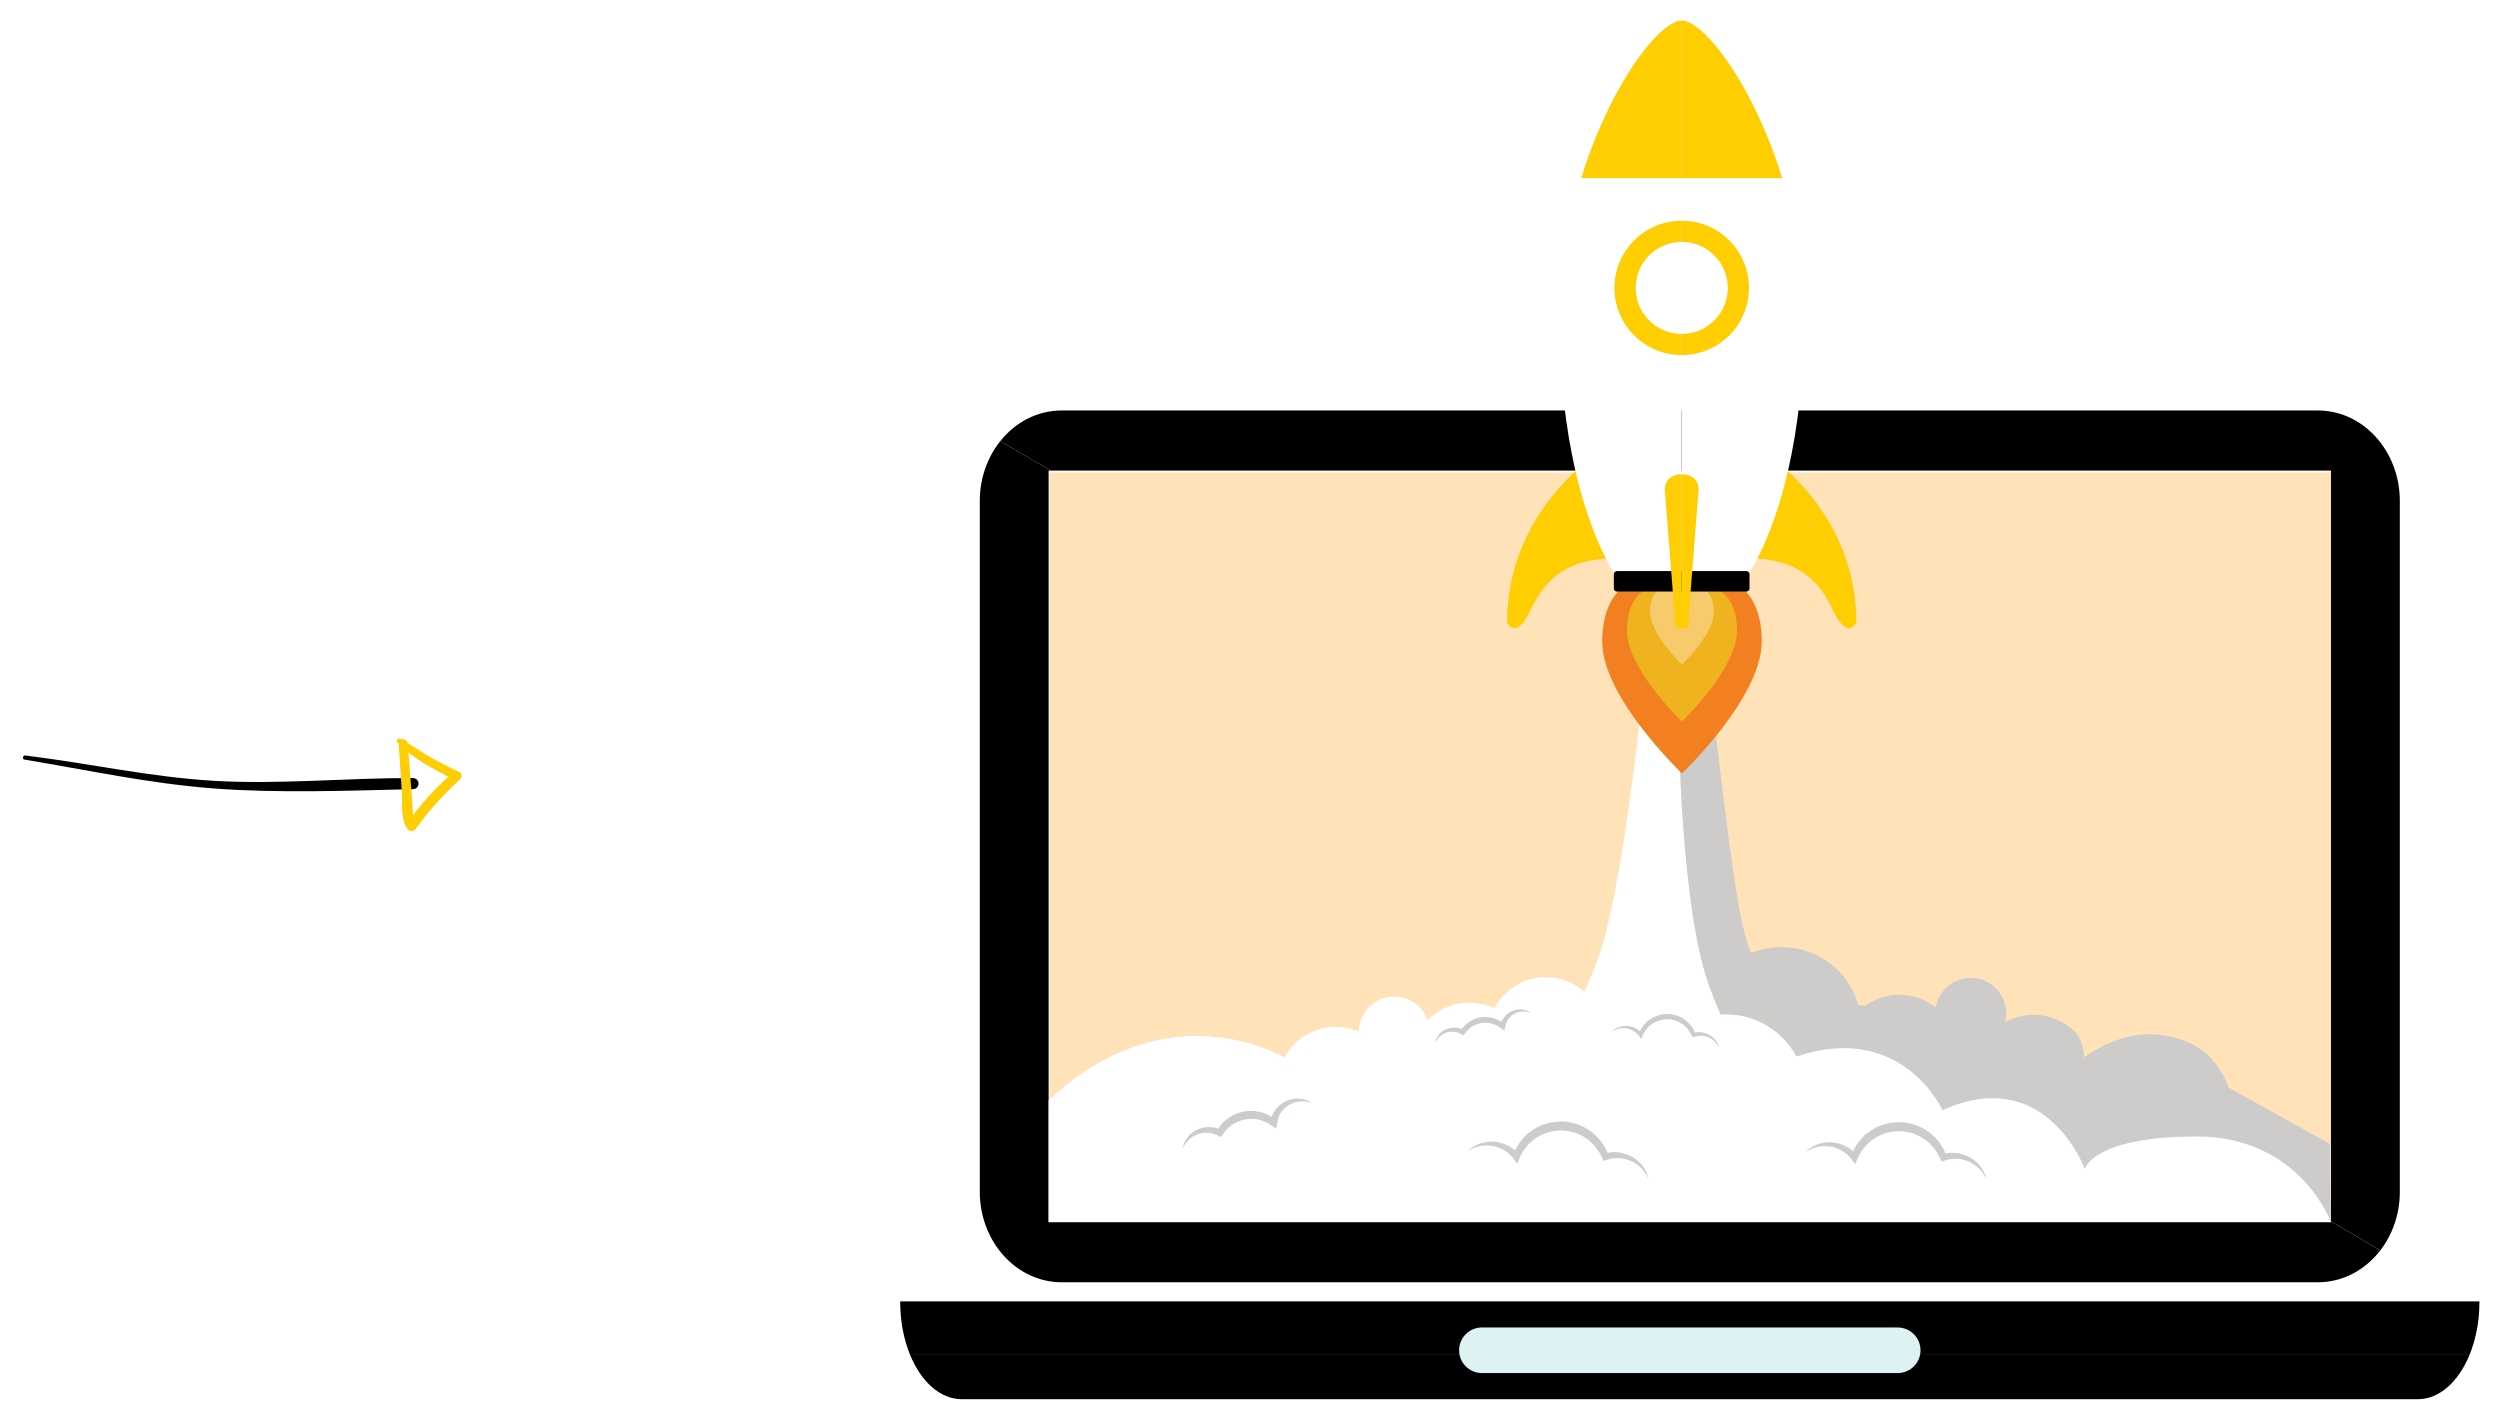 <svg width="486" height="276" viewBox="0 0 486 276" fill="none" xmlns="http://www.w3.org/2000/svg">
<path d="M4.79 147.671C17.185 149.73 29.027 152.319 41.553 153.275C54.08 154.23 67.609 153.708 80.276 153.413C80.562 153.417 80.837 153.306 81.04 153.107C81.244 152.907 81.36 152.635 81.363 152.349C81.366 152.064 81.255 151.788 81.055 151.584C80.856 151.38 80.583 151.263 80.298 151.259C67.686 151.2 54.317 152.534 41.69 151.797C29.063 151.059 17.373 148.383 4.884 146.861C4.42 146.806 4.295 147.613 4.767 147.684L4.79 147.671Z" fill="black"/>
<path d="M77.239 144.299C80.189 147.427 84.495 149.659 88.286 151.582L88.122 150.128C84.738 153.059 81.721 156.389 79.134 160.045L80.841 160.106C80.128 159.058 80.26 157.611 80.173 156.386C80.087 155.161 79.976 153.839 79.883 152.567L79.275 144.571C79.193 143.445 77.435 143.402 77.506 144.544C77.71 147.677 77.911 150.804 78.11 153.927C78.241 156.066 77.849 159.184 79.132 161.036C79.213 161.189 79.334 161.318 79.481 161.41C79.627 161.502 79.796 161.553 79.969 161.559C80.141 161.565 80.313 161.526 80.466 161.445C80.618 161.364 80.747 161.244 80.839 161.097C83.357 157.608 86.234 154.393 89.423 151.506C89.53 151.412 89.613 151.293 89.664 151.16C89.715 151.027 89.733 150.883 89.717 150.741C89.701 150.6 89.65 150.464 89.57 150.346C89.489 150.228 89.381 150.131 89.255 150.063C87.268 149.148 85.322 148.145 83.419 147.055C81.543 145.966 79.763 144.633 77.829 143.637C77.733 143.581 77.62 143.561 77.511 143.582C77.402 143.602 77.304 143.662 77.236 143.749C77.167 143.837 77.133 143.946 77.139 144.057C77.145 144.168 77.191 144.273 77.269 144.353L77.239 144.299Z" fill="#fecd02"/>
<g clip-path="url(#clip0)" filter="url(#filter0_d)">
<path d="M482 249.106C482 249.069 481.996 249.029 481.996 248.992H175C175 249.028 175 249.068 175 249.106C175 252.901 175.707 256.434 176.925 259.395H480.072C481.291 256.434 482 252.902 482 249.106Z" fill="black"/>
<path d="M176.925 259.396C179.055 264.575 182.746 268.001 186.945 268.001H470.047C474.245 268.001 477.94 264.576 480.073 259.396H176.925Z" fill="black"/>
<path d="M204.023 87.839V141.202V180.916V233.93H453.31V202.694V182.464V87.838L204.023 87.839Z" fill="#FFE2B7"/>
<path d="M283.65 258.495C283.65 260.944 285.638 262.925 288.091 262.925H368.905C371.361 262.925 373.349 260.944 373.349 258.495C373.349 256.048 371.36 254.061 368.905 254.061H288.091C285.638 254.061 283.65 256.048 283.65 258.495Z" fill="#DEF1F3"/>
<path d="M324.057 81.605C324.057 84.054 326.046 86.04 328.502 86.04C330.95 86.04 332.939 84.054 332.939 81.605C332.939 79.157 330.951 77.172 328.502 77.172C326.046 77.173 324.057 79.157 324.057 81.605Z" fill="#BEBBBB"/>
<path d="M453.142 87.49V233.441L462.739 239.069C465.099 236.001 466.525 232.028 466.525 227.688V93.385C466.525 83.669 459.396 75.796 450.602 75.796H206.4C201.647 75.796 197.383 78.095 194.465 81.74L204.27 87.49H453.142Z" fill="black"/>
<path d="M453.141 233.442V233.582H203.855V87.49H204.268L194.463 81.74C191.979 84.842 190.471 88.919 190.471 93.386V227.69C190.471 237.399 197.6 245.274 206.397 245.274H450.6C455.463 245.274 459.815 242.865 462.736 239.07L453.141 233.442Z" fill="black"/>
<path d="M397.775 198.405L405.18 201.561C405.18 201.561 411.993 196.039 420.286 197.221C427.114 198.195 430.949 201.559 433.319 207.473L452.901 218.36L453.065 233.496L356.701 230.342L332.61 211.021L347.223 196.038L397.775 198.405Z" fill="#CDCCCB"/>
<path d="M332.521 188.446C333.131 190.031 333.784 191.638 334.482 193.256L334.493 193.255C334.684 193.244 334.876 193.234 335.069 193.227C335.285 193.221 335.501 193.216 335.719 193.22C335.994 193.223 336.269 193.235 336.54 193.252C336.631 193.259 336.72 193.269 336.811 193.277C336.991 193.292 337.171 193.306 337.35 193.327C337.458 193.339 337.564 193.358 337.672 193.372C337.831 193.394 337.989 193.415 338.148 193.442C338.261 193.462 338.373 193.486 338.486 193.507C338.635 193.535 338.784 193.563 338.931 193.597C339.047 193.623 339.161 193.653 339.276 193.681C339.418 193.716 339.56 193.751 339.7 193.789C339.816 193.822 339.931 193.857 340.046 193.892C340.182 193.934 340.318 193.975 340.453 194.02C340.568 194.059 340.682 194.1 340.796 194.142C340.927 194.189 341.059 194.236 341.188 194.287C341.302 194.332 341.415 194.379 341.528 194.426C341.654 194.48 341.781 194.533 341.906 194.589C342.018 194.64 342.129 194.692 342.24 194.745C342.362 194.804 342.484 194.863 342.605 194.926C342.714 194.982 342.823 195.04 342.931 195.099C343.05 195.163 343.167 195.229 343.284 195.296C343.39 195.357 343.495 195.419 343.6 195.483C343.716 195.554 343.83 195.626 343.944 195.699C344.046 195.765 344.147 195.831 344.248 195.9C344.361 195.975 344.472 196.054 344.582 196.133C344.68 196.202 344.777 196.273 344.873 196.345C344.983 196.428 345.091 196.513 345.199 196.599C345.291 196.672 345.383 196.744 345.473 196.82C345.582 196.91 345.688 197.003 345.794 197.096C345.879 197.171 345.965 197.246 346.049 197.323C346.156 197.422 346.261 197.524 346.366 197.626C346.444 197.702 346.522 197.776 346.598 197.853C346.707 197.963 346.812 198.077 346.919 198.19C346.973 198.248 347.029 198.305 347.082 198.363C347.096 198.379 347.11 198.395 347.124 198.411C347.202 198.499 347.278 198.59 347.355 198.68C347.437 198.774 347.518 198.869 347.597 198.966C347.67 199.056 347.741 199.148 347.812 199.239C347.89 199.34 347.97 199.441 348.046 199.544C348.114 199.637 348.18 199.73 348.246 199.824C348.32 199.929 348.395 200.034 348.466 200.142C348.53 200.237 348.591 200.333 348.653 200.429C348.722 200.539 348.792 200.649 348.859 200.761C348.917 200.858 348.974 200.956 349.031 201.054C349.096 201.169 349.16 201.283 349.223 201.399C349.253 201.453 349.28 201.508 349.309 201.563H405.181C405.181 201.563 405.225 199.125 403.656 196.909C403.592 196.842 403.52 196.765 403.469 196.712C403.423 196.666 403.383 196.62 403.336 196.574C403.203 196.441 403.068 196.315 402.929 196.189C402.91 196.173 402.894 196.156 402.875 196.139C402.714 195.996 402.55 195.858 402.383 195.725C402.349 195.698 402.313 195.674 402.278 195.646C402.146 195.544 402.012 195.444 401.876 195.347C401.815 195.304 401.754 195.265 401.691 195.223C401.579 195.148 401.466 195.071 401.351 194.999C401.279 194.954 401.205 194.912 401.131 194.868C401.024 194.804 400.917 194.741 400.809 194.681C400.729 194.638 400.648 194.596 400.567 194.554C400.462 194.499 400.356 194.445 400.249 194.393C400.165 194.353 400.079 194.315 399.994 194.276C399.889 194.229 399.783 194.183 399.675 194.138C399.587 194.101 399.498 194.066 399.409 194.031C399.302 193.99 399.196 193.951 399.088 193.913C398.997 193.881 398.905 193.85 398.813 193.82C398.705 193.785 398.597 193.754 398.488 193.722C398.395 193.695 398.302 193.667 398.208 193.643C398.097 193.614 397.985 193.588 397.873 193.562C397.749 193.541 397.632 193.516 397.522 193.486C397.43 193.468 397.337 193.451 397.244 193.436C397.153 193.42 397.063 193.403 396.973 193.39C396.846 193.371 396.719 193.358 396.592 193.344C396.509 193.334 396.428 193.322 396.345 193.316C396.182 193.301 396.017 193.292 395.853 193.284C395.806 193.282 395.759 193.278 395.712 193.275C395.502 193.269 395.292 193.267 395.08 193.272C394.851 193.278 394.622 193.29 394.392 193.309C393.209 193.409 392.021 193.698 390.87 194.192C390.497 194.353 390.139 194.531 389.792 194.726C390.16 193.296 390.082 191.74 389.452 190.279C389.365 190.077 389.267 189.883 389.164 189.694C389.132 189.636 389.096 189.579 389.063 189.522C388.987 189.393 388.909 189.267 388.826 189.144C388.784 189.082 388.742 189.021 388.698 188.961C388.614 188.846 388.527 188.734 388.438 188.624C388.392 188.57 388.348 188.515 388.301 188.461C388.188 188.331 388.069 188.207 387.948 188.087C387.923 188.063 387.901 188.037 387.876 188.014C387.729 187.873 387.576 187.742 387.417 187.617C387.368 187.577 387.318 187.542 387.268 187.505C387.154 187.419 387.039 187.336 386.92 187.258C386.859 187.217 386.797 187.178 386.734 187.139C386.618 187.068 386.5 187 386.38 186.937C386.319 186.904 386.259 186.87 386.198 186.839C386.043 186.762 385.885 186.69 385.725 186.625C385.698 186.614 385.673 186.6 385.646 186.591C385.46 186.517 385.27 186.453 385.078 186.395C385.019 186.378 384.958 186.364 384.898 186.347C384.761 186.31 384.622 186.276 384.483 186.248C384.413 186.234 384.343 186.22 384.272 186.208C384.134 186.185 383.994 186.165 383.854 186.15C383.79 186.142 383.726 186.134 383.66 186.128C383.471 186.113 383.28 186.104 383.088 186.104C383.075 186.104 383.061 186.103 383.048 186.103C382.842 186.104 382.637 186.118 382.431 186.138C382.369 186.144 382.307 186.153 382.245 186.161C382.099 186.179 381.953 186.202 381.807 186.229C381.735 186.243 381.665 186.257 381.594 186.274C381.45 186.306 381.305 186.344 381.162 186.386C381.098 186.404 381.035 186.421 380.972 186.442C380.768 186.508 380.566 186.582 380.364 186.668C380.345 186.676 380.326 186.686 380.307 186.695C380.162 186.758 380.021 186.827 379.882 186.899C379.835 186.924 379.789 186.951 379.742 186.977C379.635 187.036 379.528 187.098 379.425 187.163C379.38 187.192 379.333 187.22 379.287 187.25C379.177 187.323 379.069 187.399 378.964 187.477C378.934 187.5 378.901 187.522 378.87 187.545C378.739 187.647 378.612 187.752 378.489 187.862C378.455 187.892 378.423 187.924 378.389 187.956C378.297 188.042 378.206 188.13 378.118 188.222C378.079 188.262 378.042 188.303 378.004 188.343C377.921 188.434 377.841 188.527 377.762 188.621C377.733 188.657 377.702 188.692 377.673 188.729C377.569 188.861 377.47 188.996 377.376 189.134C377.367 189.148 377.358 189.162 377.349 189.176C377.266 189.302 377.187 189.43 377.111 189.56C377.087 189.602 377.065 189.645 377.041 189.687C376.982 189.796 376.924 189.907 376.871 190.019C376.85 190.061 376.83 190.103 376.81 190.146C376.743 190.295 376.679 190.446 376.621 190.599C376.62 190.601 376.62 190.602 376.618 190.605C376.559 190.763 376.508 190.924 376.46 191.087C376.449 191.127 376.439 191.167 376.428 191.207C376.394 191.333 376.363 191.459 376.336 191.586C376.319 191.669 376.3 191.752 376.285 191.836C373.127 189.33 368.727 188.594 364.763 190.299C363.985 190.633 363.267 191.047 362.607 191.523L361.265 191.339C361.086 190.724 360.871 190.112 360.61 189.508C360.513 189.283 360.41 189.062 360.304 188.844C360.271 188.776 360.236 188.71 360.202 188.642C360.126 188.493 360.049 188.343 359.969 188.197C359.928 188.121 359.885 188.046 359.843 187.973C359.764 187.833 359.683 187.697 359.6 187.561C359.557 187.49 359.514 187.419 359.47 187.349C359.377 187.202 359.282 187.058 359.185 186.916C359.148 186.863 359.113 186.808 359.077 186.755C358.94 186.56 358.801 186.368 358.657 186.181C358.645 186.166 358.633 186.152 358.621 186.137C358.489 185.966 358.354 185.8 358.215 185.636C358.168 185.58 358.12 185.527 358.073 185.471C357.981 185.367 357.89 185.264 357.796 185.162C357.564 184.908 357.324 184.662 357.077 184.426C357.031 184.381 356.982 184.34 356.936 184.296C356.71 184.087 356.481 183.884 356.244 183.69C356.195 183.65 356.148 183.608 356.099 183.569C355.835 183.356 355.563 183.153 355.286 182.959C355.223 182.914 355.157 182.87 355.092 182.826C354.818 182.639 354.541 182.46 354.257 182.292C354.24 182.282 354.225 182.271 354.208 182.262C353.912 182.088 353.608 181.927 353.3 181.774C353.231 181.739 353.16 181.704 353.089 181.67C352.783 181.522 352.473 181.382 352.158 181.256C352.114 181.237 352.068 181.221 352.024 181.204C351.734 181.089 351.441 180.985 351.143 180.888C351.08 180.867 351.018 180.845 350.954 180.826C350.63 180.724 350.302 180.634 349.972 180.554C349.905 180.538 349.837 180.524 349.769 180.508C349.457 180.436 349.142 180.373 348.824 180.321C348.789 180.316 348.754 180.308 348.719 180.302C348.378 180.249 348.034 180.21 347.689 180.178C347.613 180.172 347.538 180.166 347.462 180.161C347.114 180.135 346.765 180.118 346.414 180.115C346.39 180.115 346.365 180.116 346.341 180.116C346.007 180.115 345.672 180.127 345.337 180.149C345.266 180.153 345.195 180.157 345.124 180.162C344.776 180.189 344.428 180.227 344.08 180.276C344.019 180.285 343.957 180.296 343.895 180.306C343.576 180.357 343.257 180.417 342.939 180.487C342.887 180.499 342.835 180.509 342.783 180.521C342.437 180.602 342.092 180.697 341.748 180.802C341.673 180.825 341.598 180.849 341.523 180.874C341.172 180.988 340.822 181.109 340.476 181.25C337.342 175.698 334.544 144.856 333.005 134.745L324.455 136.042C324.686 137.838 326.528 172.877 332.521 188.446Z" fill="#CDCCCB"/>
<path d="M349.223 201.397C349.16 201.281 349.096 201.167 349.031 201.052C348.974 200.954 348.917 200.856 348.859 200.759C348.791 200.647 348.722 200.537 348.652 200.427C348.591 200.331 348.529 200.234 348.466 200.14C348.394 200.032 348.32 199.927 348.246 199.822C348.179 199.728 348.114 199.635 348.046 199.542C347.97 199.439 347.891 199.339 347.812 199.237C347.741 199.146 347.67 199.054 347.597 198.964C347.518 198.867 347.437 198.772 347.355 198.678C347.278 198.588 347.202 198.497 347.124 198.409C347.056 198.334 346.987 198.262 346.918 198.188C346.812 198.075 346.706 197.961 346.598 197.851C346.522 197.774 346.444 197.699 346.366 197.624C346.26 197.522 346.156 197.42 346.048 197.321C345.964 197.244 345.879 197.169 345.793 197.094C345.688 197.001 345.582 196.909 345.473 196.818C345.383 196.743 345.291 196.67 345.199 196.597C345.091 196.511 344.983 196.426 344.873 196.343C344.777 196.271 344.68 196.201 344.582 196.131C344.472 196.051 344.361 195.973 344.248 195.898C344.148 195.829 344.047 195.763 343.944 195.697C343.83 195.624 343.716 195.552 343.6 195.481C343.495 195.418 343.39 195.356 343.284 195.294C343.166 195.227 343.05 195.161 342.931 195.097C342.822 195.038 342.714 194.98 342.604 194.924C342.484 194.862 342.362 194.803 342.24 194.743C342.129 194.691 342.018 194.638 341.905 194.587C341.78 194.531 341.654 194.478 341.528 194.424C341.415 194.377 341.302 194.33 341.188 194.285C341.059 194.234 340.927 194.187 340.796 194.14C340.682 194.098 340.567 194.057 340.453 194.018C340.318 193.973 340.182 193.932 340.046 193.89C339.931 193.856 339.816 193.82 339.7 193.787C339.56 193.749 339.418 193.714 339.276 193.679C339.161 193.651 339.047 193.62 338.931 193.595C338.784 193.561 338.635 193.534 338.486 193.505C338.374 193.484 338.261 193.46 338.148 193.44C337.99 193.414 337.831 193.392 337.672 193.37C337.564 193.355 337.458 193.337 337.35 193.325C337.172 193.304 336.991 193.29 336.811 193.275C336.72 193.268 336.631 193.257 336.54 193.25C336.268 193.233 335.994 193.222 335.718 193.218C335.501 193.215 335.284 193.22 335.069 193.225C334.876 193.232 334.684 193.242 334.493 193.253L334.482 193.254C333.784 191.636 333.131 190.029 332.52 188.444C326.527 172.875 326.417 136.611 326.189 134.813L333.903 134.559L318.887 135.053C318.887 135.053 315.131 169.932 310.828 181.807C309.971 184.174 309.025 186.533 307.985 188.788C303.73 185.036 297.241 184.99 292.928 188.877C291.908 189.797 291.096 190.86 290.492 192.008C286.484 190.111 281.559 190.677 278.062 193.829C277.891 193.982 277.728 194.142 277.569 194.304C277.274 193.482 276.819 192.703 276.197 192.015C273.637 189.185 269.263 188.961 266.427 191.517C264.942 192.856 264.18 194.694 264.154 196.545C260.216 194.852 255.482 195.474 252.091 198.531C251.103 199.422 250.309 200.45 249.712 201.558H349.309C349.281 201.506 349.252 201.451 349.223 201.397Z" fill="white"/>
<path d="M297.686 192.925C297.542 192.879 297.403 192.818 297.259 192.779C297.113 192.745 296.977 192.7 296.83 192.682L296.614 192.646L296.397 192.631C296.253 192.616 296.109 192.629 295.967 192.629C295.824 192.633 295.683 192.657 295.544 192.673C295.406 192.707 295.267 192.723 295.134 192.77C295 192.812 294.868 192.853 294.742 192.909C294.611 192.955 294.49 193.023 294.369 193.086C294.247 193.149 294.138 193.232 294.023 193.304C293.919 193.393 293.805 193.467 293.712 193.564C293.614 193.657 293.514 193.745 293.43 193.85C293.387 193.901 293.34 193.948 293.3 194.001L293.185 194.164C293.102 194.268 293.048 194.391 292.979 194.503L292.954 194.546L292.953 194.549C292.956 194.541 292.942 194.567 292.961 194.533L292.961 194.534L292.958 194.541L292.953 194.553L292.941 194.579L292.894 194.681C292.866 194.746 292.822 194.824 292.81 194.878C292.771 194.993 292.729 195.105 292.697 195.236C292.657 195.36 292.645 195.49 292.617 195.616L292.457 196.376L291.791 195.908C291.653 195.812 291.523 195.708 291.384 195.616L291.17 195.489L291.064 195.424L291.038 195.408L291.034 195.406C291.013 195.394 291.061 195.42 291.055 195.417L291.053 195.416L291.045 195.412L291.03 195.405L290.967 195.374L290.717 195.255L290.592 195.195L290.481 195.157C290.333 195.106 290.195 195.043 290.029 195.008L289.79 194.944C289.709 194.925 289.627 194.916 289.546 194.902C289.464 194.89 289.384 194.871 289.302 194.863L289.056 194.844C288.892 194.823 288.727 194.838 288.562 194.837C288.397 194.837 288.234 194.87 288.069 194.88C287.907 194.908 287.745 194.939 287.584 194.975C287.428 195.026 287.264 195.058 287.112 195.123C286.959 195.184 286.8 195.234 286.655 195.314L286.433 195.423C286.361 195.464 286.292 195.51 286.221 195.553C286.077 195.634 285.944 195.733 285.812 195.833C285.673 195.925 285.56 196.048 285.433 196.155C285.309 196.265 285.204 196.397 285.086 196.515C284.978 196.643 284.882 196.78 284.778 196.912L284.494 197.27L284.128 197.074C284.022 197.017 283.92 196.952 283.809 196.902C283.702 196.845 283.588 196.805 283.475 196.758C283.358 196.723 283.243 196.68 283.122 196.656C283.003 196.623 282.881 196.609 282.76 196.588C282.637 196.579 282.513 196.562 282.389 196.564C282.265 196.558 282.141 196.567 282.016 196.57C281.892 196.586 281.766 196.594 281.643 196.622C281.518 196.642 281.397 196.68 281.274 196.711C281.155 196.755 281.031 196.791 280.917 196.847C280.796 196.892 280.683 196.953 280.567 197.012C280.509 197.042 280.456 197.079 280.4 197.112L280.296 197.14L280.265 197.123L280.264 197.125C280.269 197.12 280.251 197.136 280.275 197.115L280.273 197.117L280.289 197.143L280.278 197.17L280.242 197.209L279.918 197.469C279.813 197.555 279.737 197.652 279.641 197.744C279.596 197.792 279.546 197.835 279.505 197.888L279.386 198.051C279.312 198.163 279.21 198.262 279.153 198.386L278.949 198.749C278.984 198.615 279.021 198.48 279.059 198.344C279.09 198.204 279.161 198.082 279.216 197.95L279.306 197.755C279.339 197.691 279.384 197.633 279.422 197.57C279.504 197.451 279.582 197.315 279.672 197.207L279.952 196.899L279.987 196.86L280.005 196.841L280.009 196.836L279.987 196.807L279.979 196.768L279.989 196.759L280.095 196.713C280.152 196.666 280.217 196.628 280.276 196.583C280.394 196.495 280.518 196.41 280.646 196.334C280.772 196.253 280.911 196.195 281.045 196.126C281.183 196.07 281.322 196.008 281.467 195.965C281.61 195.913 281.759 195.883 281.907 195.845C282.056 195.821 282.206 195.789 282.359 195.78C282.512 195.763 282.665 195.767 282.818 195.766C282.971 195.777 283.125 195.782 283.278 195.807C283.432 195.824 283.582 195.862 283.733 195.895C283.882 195.939 284.032 195.978 284.176 196.037C284.324 196.087 284.463 196.158 284.604 196.225L283.954 196.388C284.067 196.221 284.175 196.048 284.295 195.884C284.426 195.73 284.545 195.562 284.69 195.42C284.837 195.279 284.973 195.125 285.136 195.002C285.294 194.872 285.451 194.74 285.626 194.634C285.712 194.578 285.796 194.52 285.884 194.466L286.155 194.322C286.333 194.219 286.526 194.149 286.715 194.069C286.904 193.988 287.106 193.942 287.301 193.879C287.5 193.831 287.701 193.791 287.904 193.755C288.107 193.736 288.311 193.701 288.517 193.702C288.722 193.703 288.928 193.691 289.133 193.716L289.44 193.743C289.542 193.755 289.642 193.778 289.743 193.796C289.844 193.817 289.945 193.832 290.045 193.858L290.34 193.945C290.535 193.994 290.737 194.083 290.934 194.164L291.082 194.226L291.205 194.291L291.45 194.423L291.511 194.456L291.565 194.486L291.597 194.507L291.724 194.591L291.978 194.761C292.143 194.88 292.294 195.018 292.451 195.146L291.624 195.438C291.668 195.273 291.7 195.107 291.761 194.948C291.81 194.79 291.883 194.626 291.961 194.465C291.999 194.377 292.035 194.328 292.073 194.258L292.129 194.161L292.167 194.094L292.203 194.042C292.302 193.906 292.387 193.763 292.502 193.639L292.665 193.451C292.722 193.389 292.785 193.335 292.845 193.277C292.961 193.158 293.095 193.058 293.226 192.959C293.357 192.857 293.506 192.782 293.644 192.695C293.793 192.625 293.937 192.546 294.09 192.49C294.243 192.433 294.394 192.374 294.553 192.339C294.632 192.32 294.709 192.296 294.789 192.281L295.029 192.246C295.187 192.218 295.35 192.225 295.507 192.213C295.667 192.221 295.826 192.222 295.983 192.242C296.139 192.265 296.295 192.286 296.445 192.333L296.67 192.395L296.888 192.478C297.035 192.525 297.171 192.609 297.307 192.677C297.44 192.751 297.56 192.842 297.686 192.925Z" fill="#CDCCCB"/>
<path d="M334.225 199.754L334.051 199.404C333.984 199.291 333.915 199.185 333.848 199.077C333.774 198.974 333.695 198.873 333.62 198.772C333.538 198.675 333.45 198.584 333.366 198.491C333.276 198.404 333.178 198.323 333.088 198.239C332.991 198.16 332.889 198.088 332.791 198.013L332.476 197.819L332.146 197.657L331.804 197.527L331.455 197.429C331.335 197.408 331.218 197.384 331.099 197.366C330.98 197.357 330.861 197.343 330.742 197.338C330.622 197.341 330.503 197.338 330.385 197.344C330.267 197.36 330.149 197.366 330.032 197.382L329.685 197.453L329.348 197.556L329.018 197.656L328.859 197.318L328.695 196.971C328.634 196.858 328.568 196.749 328.505 196.638C328.367 196.424 328.224 196.214 328.06 196.019L328 195.945L328.003 195.927L328.008 195.914L328.006 195.912C328.012 195.918 327.98 195.901 328.009 195.935L327.987 195.921L327.948 195.886L327.804 195.736C327.709 195.639 327.61 195.528 327.519 195.46L327.245 195.226L326.935 195.009C326.835 194.931 326.72 194.878 326.611 194.814C326.503 194.751 326.394 194.687 326.278 194.64C326.162 194.59 326.05 194.532 325.933 194.489L325.576 194.369C325.457 194.329 325.332 194.309 325.211 194.276C325.09 194.241 324.966 194.224 324.842 194.208C324.594 194.161 324.343 194.16 324.092 194.148C323.842 194.16 323.59 194.161 323.344 194.206L323.157 194.232L322.974 194.275C322.853 194.307 322.728 194.325 322.61 194.368L322.253 194.488C322.136 194.532 322.024 194.59 321.909 194.639C321.791 194.685 321.683 194.75 321.575 194.814C321.468 194.88 321.351 194.93 321.252 195.008L320.943 195.226L320.923 195.241L320.918 195.244L320.916 195.245C320.904 195.255 320.929 195.233 320.926 195.236L320.916 195.244L320.876 195.278L320.797 195.344L320.639 195.478C320.554 195.564 320.465 195.641 320.378 195.732C320.295 195.827 320.201 195.914 320.125 196.015C320.045 196.114 319.964 196.211 319.894 196.317C319.818 196.419 319.749 196.526 319.683 196.635C319.546 196.85 319.434 197.08 319.328 197.314L319.032 197.969L318.64 197.422L318.612 197.384L318.63 197.353L318.653 197.328L318.653 197.327C318.683 197.361 318.66 197.336 318.667 197.343L318.662 197.338L318.622 197.341L318.546 197.277L318.412 197.131C318.369 197.076 318.325 197.041 318.285 197.004L318.162 196.886C318.084 196.805 317.978 196.736 317.887 196.66C317.797 196.58 317.69 196.524 317.591 196.454C317.492 196.384 317.379 196.337 317.273 196.275C317.166 196.217 317.049 196.18 316.937 196.13C316.823 196.084 316.704 196.056 316.587 196.017C316.469 195.984 316.346 195.967 316.226 195.937C316.104 195.916 315.979 195.906 315.855 195.889C315.731 195.882 315.605 195.882 315.48 195.877L315.102 195.904L314.726 195.965L314.354 196.063L313.99 196.198L313.637 196.366L313.296 196.568L313.593 196.3L313.918 196.062C314.033 195.992 314.153 195.929 314.271 195.86C314.394 195.803 314.519 195.751 314.646 195.695C314.775 195.65 314.906 195.608 315.038 195.567L315.444 195.484C315.582 195.469 315.72 195.452 315.86 195.441C315.999 195.44 316.139 195.434 316.28 195.439C316.42 195.452 316.561 195.46 316.7 195.483C316.838 195.512 316.979 195.532 317.115 195.57C317.249 195.613 317.389 195.645 317.522 195.699C317.652 195.755 317.789 195.8 317.915 195.868C318.04 195.938 318.174 195.994 318.291 196.076C318.409 196.161 318.532 196.229 318.646 196.33L318.818 196.475C318.876 196.525 318.935 196.574 318.977 196.621L319.116 196.762L319.185 196.832L319.202 196.85L319.206 196.854L319.225 196.877L319.233 196.886L319.267 196.926L318.579 197.034C318.679 196.755 318.789 196.478 318.93 196.214C318.998 196.082 319.07 195.951 319.154 195.826C319.23 195.698 319.319 195.577 319.407 195.456C319.492 195.332 319.595 195.222 319.689 195.105C319.787 194.99 319.902 194.879 320.01 194.767L320.151 194.613L320.215 194.53L320.254 194.495L320.264 194.486L320.299 194.48L320.328 194.47L320.689 194.199C320.805 194.103 320.943 194.036 321.07 193.955C321.198 193.876 321.328 193.797 321.467 193.737C321.604 193.674 321.738 193.604 321.879 193.547L322.306 193.394C322.448 193.341 322.599 193.316 322.745 193.276L322.966 193.224L323.19 193.19C323.489 193.136 323.792 193.127 324.095 193.115C324.397 193.13 324.701 193.137 324.998 193.193C325.148 193.214 325.297 193.238 325.443 193.279C325.59 193.319 325.739 193.347 325.881 193.398L326.307 193.552C326.448 193.608 326.582 193.679 326.719 193.743C326.857 193.803 326.986 193.882 327.115 193.961C327.242 194.042 327.376 194.112 327.493 194.209L327.852 194.482L328.195 194.801C328.319 194.909 328.396 195.013 328.489 195.118L328.624 195.275L328.658 195.315L328.676 195.335L328.693 195.355L328.695 195.358L328.699 195.364L328.707 195.375L328.772 195.466C328.953 195.705 329.11 195.96 329.249 196.223C329.313 196.358 329.38 196.491 329.44 196.627L329.599 197.043L329.111 196.805L329.528 196.712C329.668 196.691 329.81 196.676 329.951 196.659C330.092 196.651 330.235 196.65 330.375 196.65C330.517 196.656 330.658 196.673 330.798 196.685C330.937 196.706 331.075 196.736 331.213 196.762C331.349 196.796 331.482 196.839 331.616 196.877C331.746 196.926 331.875 196.98 332.004 197.031C332.129 197.093 332.251 197.158 332.372 197.223L332.716 197.453C332.822 197.54 332.93 197.623 333.034 197.713C333.131 197.809 333.231 197.902 333.323 198.001C333.41 198.105 333.497 198.208 333.578 198.316C333.652 198.43 333.729 198.539 333.799 198.653C333.86 198.773 333.926 198.888 333.982 199.008C334.031 199.133 334.081 199.256 334.125 199.379L334.225 199.754Z" fill="#CDCCCB"/>
<path d="M256.388 200.77L249.712 201.561C249.712 201.561 227.116 187.966 203.861 209.917L203.855 233.581H453.133C453.133 233.581 447.142 216.936 427 216.936C406.858 216.936 405.279 223.245 405.279 223.245C405.279 223.245 397.775 202.742 377.633 211.811C377.633 211.811 369.734 194.462 349.223 201.397C349.223 201.397 264.287 196.038 256.388 200.77Z" fill="white"/>
<path d="M255.03 210.429C254.832 210.374 254.64 210.298 254.441 210.253C254.241 210.214 254.054 210.162 253.852 210.144L253.557 210.108L253.261 210.099C253.065 210.085 252.869 210.112 252.676 210.119C252.483 210.133 252.292 210.172 252.103 210.202C251.917 210.256 251.728 210.284 251.551 210.357C251.371 210.421 251.194 210.483 251.025 210.566C250.85 210.636 250.69 210.736 250.528 210.828C250.366 210.919 250.222 211.038 250.07 211.142C249.933 211.268 249.783 211.375 249.66 211.511C249.533 211.643 249.401 211.768 249.293 211.915C249.237 211.986 249.176 212.054 249.124 212.128L248.976 212.355C248.869 212.501 248.802 212.672 248.715 212.828L248.683 212.887L248.682 212.891C248.686 212.88 248.669 212.916 248.692 212.868L248.691 212.871L248.688 212.879L248.68 212.897L248.666 212.933L248.608 213.074C248.575 213.164 248.52 213.272 248.505 213.346C248.459 213.505 248.407 213.659 248.372 213.838C248.324 214.009 248.314 214.187 248.284 214.36L248.109 215.401L247.178 214.802C246.986 214.679 246.801 214.545 246.608 214.428L246.31 214.265L246.162 214.183L246.126 214.163L246.12 214.16C246.091 214.146 246.158 214.178 246.149 214.174L246.146 214.173L246.135 214.169L246.114 214.16L246.027 214.122L245.679 213.973L245.506 213.899L245.354 213.853C245.149 213.791 244.959 213.715 244.731 213.675L244.402 213.601C244.291 213.58 244.179 213.573 244.068 213.557C243.957 213.546 243.847 213.523 243.734 213.517L243.399 213.505C243.174 213.486 242.951 213.515 242.727 213.523C242.503 213.532 242.283 213.585 242.06 213.608C241.841 213.655 241.622 213.706 241.405 213.764C241.196 213.842 240.975 213.894 240.772 213.99C240.568 214.081 240.355 214.159 240.162 214.275L239.866 214.436C239.77 214.496 239.679 214.562 239.585 214.624C239.394 214.743 239.219 214.884 239.044 215.027C238.86 215.16 238.712 215.332 238.546 215.486C238.383 215.642 238.248 215.826 238.095 215.994C237.955 216.173 237.832 216.364 237.697 216.549L237.331 217.051L236.823 216.805C236.676 216.734 236.534 216.65 236.381 216.588C236.232 216.516 236.074 216.469 235.918 216.411C235.758 216.369 235.598 216.318 235.434 216.291C235.271 216.253 235.104 216.241 234.937 216.219C234.77 216.212 234.601 216.196 234.433 216.207C234.264 216.205 234.096 216.224 233.925 216.236C233.758 216.264 233.587 216.282 233.421 216.327C233.253 216.36 233.09 216.418 232.925 216.468C232.765 216.533 232.6 216.589 232.446 216.671C232.285 216.74 232.134 216.829 231.981 216.916C231.904 216.959 231.833 217.012 231.759 217.06L231.618 217.104L231.575 217.083L231.574 217.085C231.58 217.078 231.556 217.101 231.588 217.071L231.585 217.074L231.607 217.109L231.595 217.146L231.548 217.201L231.122 217.572C230.984 217.694 230.885 217.83 230.759 217.96C230.701 218.027 230.636 218.09 230.582 218.163L230.429 218.391C230.334 218.547 230.202 218.688 230.132 218.861L229.875 219.364C229.914 219.18 229.957 218.995 230.002 218.808C230.036 218.616 230.126 218.446 230.194 218.264L230.307 217.993C230.348 217.905 230.405 217.823 230.454 217.737C230.558 217.57 230.657 217.381 230.774 217.229L231.137 216.795L231.182 216.741L231.205 216.714L231.211 216.707L231.179 216.669L231.165 216.616L231.179 216.603L231.321 216.534C231.394 216.467 231.481 216.412 231.559 216.348C231.715 216.222 231.879 216.1 232.049 215.99C232.216 215.873 232.402 215.786 232.58 215.685C232.765 215.601 232.951 215.509 233.145 215.443C233.337 215.365 233.537 215.315 233.736 215.256C233.937 215.215 234.14 215.163 234.348 215.143C234.554 215.112 234.762 215.109 234.971 215.099C235.179 215.105 235.389 215.103 235.598 215.13C235.807 215.145 236.013 215.188 236.221 215.224C236.426 215.275 236.633 215.32 236.832 215.392C237.036 215.452 237.229 215.542 237.425 215.625L236.55 215.882C236.694 215.648 236.83 215.407 236.985 215.179C237.155 214.962 237.306 214.727 237.497 214.526C237.689 214.326 237.865 214.11 238.08 213.933C238.287 213.747 238.494 213.559 238.726 213.406C238.84 213.326 238.952 213.242 239.068 213.165L239.428 212.954C239.665 212.805 239.923 212.698 240.175 212.579C240.428 212.459 240.698 212.387 240.96 212.29C241.229 212.214 241.501 212.148 241.773 212.089C242.049 212.051 242.324 211.993 242.603 211.983C242.882 211.973 243.162 211.945 243.441 211.968L243.859 211.988C243.998 211.998 244.137 212.023 244.274 212.043C244.412 212.065 244.551 212.081 244.688 212.11L245.093 212.212C245.361 212.269 245.639 212.379 245.913 212.477L246.117 212.554L246.288 212.637L246.627 212.802L246.713 212.843L246.787 212.88L246.832 212.907L247.01 213.015L247.364 213.233C247.595 213.386 247.807 213.565 248.028 213.73L246.921 214.172C246.971 213.946 247.006 213.718 247.08 213.499C247.137 213.282 247.227 213.055 247.324 212.831C247.371 212.71 247.418 212.64 247.465 212.544L247.536 212.409L247.584 212.317L247.63 212.245C247.758 212.055 247.865 211.855 248.015 211.682L248.227 211.416C248.3 211.329 248.384 211.252 248.461 211.17C248.613 211.003 248.788 210.859 248.963 210.717C249.135 210.572 249.334 210.462 249.517 210.335C249.715 210.232 249.906 210.116 250.112 210.032C250.318 209.947 250.52 209.858 250.733 209.802C250.84 209.771 250.943 209.734 251.05 209.71L251.373 209.65C251.587 209.604 251.808 209.604 252.023 209.58C252.24 209.581 252.456 209.574 252.67 209.594C252.884 209.617 253.097 209.636 253.304 209.691L253.615 209.763L253.915 209.864C254.116 209.921 254.306 210.027 254.495 210.112C254.686 210.206 254.854 210.323 255.03 210.429Z" fill="#CDCCCB"/>
<path d="M320.502 225.204L320.208 224.614C320.097 224.425 319.979 224.245 319.867 224.064C319.743 223.889 319.609 223.719 319.483 223.549C319.345 223.386 319.196 223.234 319.054 223.077C318.902 222.929 318.738 222.795 318.586 222.652C318.422 222.52 318.251 222.399 318.086 222.272L317.556 221.945L317 221.672L316.424 221.454L315.835 221.289C315.634 221.255 315.436 221.213 315.236 221.183C315.034 221.168 314.834 221.145 314.634 221.136C314.432 221.141 314.232 221.137 314.033 221.148C313.834 221.174 313.635 221.184 313.438 221.211L312.854 221.329L312.286 221.502L311.732 221.671L311.463 221.102L311.186 220.517C311.083 220.327 310.972 220.143 310.867 219.955C310.633 219.595 310.393 219.241 310.117 218.913L310.016 218.789L310.021 218.758L310.03 218.736L310.027 218.732C310.038 218.743 309.983 218.714 310.033 218.772L309.995 218.748L309.931 218.688L309.688 218.437C309.528 218.273 309.361 218.086 309.208 217.972L308.745 217.577L308.223 217.213C308.055 217.082 307.86 216.993 307.678 216.885C307.495 216.778 307.313 216.67 307.116 216.592C306.921 216.509 306.733 216.411 306.534 216.338L305.933 216.136C305.733 216.069 305.523 216.035 305.319 215.981C305.115 215.922 304.907 215.892 304.697 215.866C304.28 215.788 303.857 215.787 303.435 215.765C303.013 215.787 302.59 215.788 302.174 215.864L301.859 215.906L301.552 215.979C301.348 216.034 301.137 216.063 300.938 216.136L300.337 216.337C300.14 216.412 299.951 216.507 299.757 216.591C299.559 216.669 299.377 216.778 299.195 216.885C299.015 216.997 298.817 217.08 298.65 217.213L298.129 217.581L298.096 217.604L298.087 217.61L298.084 217.613C298.064 217.629 298.106 217.593 298.101 217.598L298.084 217.612L298.018 217.668L297.884 217.781L297.618 218.006C297.473 218.151 297.325 218.282 297.179 218.434C297.038 218.593 296.881 218.74 296.753 218.91C296.618 219.076 296.481 219.241 296.362 219.419C296.235 219.591 296.12 219.771 296.008 219.954C295.777 220.316 295.588 220.704 295.411 221.099L294.913 222.203L294.251 221.28L294.205 221.215L294.235 221.163L294.273 221.121L294.272 221.119C294.322 221.176 294.284 221.134 294.295 221.146L294.288 221.138L294.22 221.143L294.092 221.035L293.866 220.79C293.793 220.697 293.721 220.639 293.652 220.574L293.445 220.377C293.315 220.239 293.135 220.125 292.983 219.996C292.83 219.862 292.65 219.766 292.483 219.647C292.316 219.53 292.127 219.451 291.949 219.348C291.768 219.25 291.572 219.187 291.384 219.103C291.193 219.025 290.991 218.978 290.793 218.912C290.594 218.856 290.388 218.827 290.184 218.777C289.978 218.742 289.769 218.724 289.56 218.696C289.351 218.685 289.14 218.684 288.928 218.676L288.292 218.721L287.658 218.823L287.032 218.988L286.42 219.215L285.823 219.497L285.25 219.837L285.749 219.386L286.298 218.986C286.491 218.868 286.693 218.761 286.892 218.647C287.099 218.549 287.31 218.461 287.522 218.368C287.74 218.293 287.961 218.221 288.183 218.153L288.867 218.013C289.099 217.988 289.332 217.959 289.567 217.941C289.801 217.94 290.038 217.93 290.274 217.939C290.509 217.959 290.747 217.973 290.981 218.012C291.213 218.061 291.451 218.094 291.68 218.159C291.907 218.231 292.143 218.284 292.365 218.375C292.584 218.47 292.816 218.545 293.028 218.66C293.238 218.777 293.464 218.873 293.662 219.011C293.861 219.154 294.067 219.268 294.259 219.437L294.55 219.682C294.649 219.765 294.747 219.849 294.817 219.927L295.051 220.165L295.168 220.284L295.197 220.313L295.205 220.321L295.237 220.358L295.251 220.374L295.307 220.442L294.148 220.623C294.317 220.154 294.504 219.686 294.74 219.242C294.853 219.017 294.977 218.799 295.116 218.588C295.245 218.371 295.394 218.169 295.544 217.965C295.687 217.755 295.86 217.571 296.018 217.374C296.183 217.18 296.377 216.992 296.558 216.804L296.796 216.545L296.904 216.405L296.969 216.346L296.986 216.331L297.045 216.322L297.093 216.304L297.702 215.847C297.897 215.685 298.128 215.572 298.342 215.435C298.559 215.303 298.777 215.17 299.011 215.069C299.241 214.962 299.468 214.845 299.704 214.748L300.424 214.489C300.663 214.4 300.916 214.358 301.162 214.291L301.535 214.202L301.912 214.147C302.416 214.055 302.926 214.04 303.435 214.021C303.944 214.045 304.455 214.057 304.958 214.151C305.211 214.186 305.462 214.226 305.707 214.296C305.953 214.361 306.205 214.41 306.445 214.496L307.162 214.757C307.399 214.85 307.624 214.971 307.855 215.078C308.089 215.179 308.306 215.312 308.522 215.445C308.737 215.582 308.962 215.7 309.159 215.862L309.764 216.323L310.343 216.861C310.552 217.043 310.682 217.218 310.838 217.394L311.066 217.659L311.123 217.725L311.152 217.758L311.18 217.792L311.184 217.798L311.19 217.807L311.204 217.826L311.314 217.98C311.619 218.382 311.882 218.812 312.117 219.255C312.225 219.483 312.338 219.707 312.439 219.935L312.708 220.636L311.885 220.236L312.588 220.079C312.825 220.044 313.064 220.019 313.301 219.99C313.54 219.976 313.779 219.973 314.016 219.973C314.254 219.984 314.492 220.012 314.728 220.033C314.962 220.068 315.195 220.118 315.426 220.161C315.655 220.22 315.88 220.291 316.105 220.356C316.325 220.438 316.542 220.529 316.759 220.615C316.969 220.719 317.175 220.829 317.379 220.94L317.958 221.326C318.138 221.472 318.319 221.614 318.493 221.763C318.657 221.926 318.824 222.082 318.98 222.248C319.126 222.424 319.273 222.598 319.409 222.779C319.534 222.97 319.664 223.154 319.78 223.347C319.884 223.548 319.995 223.741 320.089 223.945C320.17 224.156 320.256 224.363 320.329 224.571L320.502 225.204Z" fill="#CDCCCB"/>
<path d="M386.206 225.335L385.912 224.746C385.801 224.557 385.683 224.377 385.572 224.195C385.447 224.021 385.314 223.851 385.187 223.681C385.05 223.518 384.9 223.366 384.758 223.209C384.606 223.061 384.442 222.927 384.29 222.784C384.126 222.651 383.956 222.53 383.79 222.403L383.26 222.076L382.704 221.803L382.128 221.585L381.539 221.42C381.338 221.385 381.14 221.343 380.94 221.314C380.738 221.299 380.538 221.275 380.338 221.266C380.136 221.271 379.936 221.268 379.737 221.278C379.538 221.304 379.339 221.314 379.142 221.341L378.558 221.459L377.99 221.633L377.436 221.801L377.167 221.233L376.89 220.647C376.787 220.458 376.676 220.273 376.571 220.086C376.337 219.725 376.097 219.371 375.821 219.044L375.721 218.918L375.726 218.888L375.735 218.865L375.732 218.862C375.743 218.873 375.688 218.844 375.738 218.902L375.7 218.877L375.636 218.819L375.392 218.568C375.232 218.404 375.066 218.217 374.913 218.102L374.45 217.707L373.928 217.343C373.76 217.212 373.566 217.123 373.383 217.016C373.2 216.909 373.018 216.8 372.82 216.722C372.626 216.639 372.438 216.541 372.239 216.468L371.638 216.267C371.438 216.199 371.228 216.166 371.024 216.111C370.82 216.053 370.611 216.022 370.402 215.996C369.985 215.918 369.562 215.916 369.14 215.895C368.718 215.915 368.295 215.918 367.878 215.993L367.564 216.036L367.256 216.108C367.052 216.163 366.841 216.194 366.642 216.266L366.042 216.467C365.845 216.542 365.656 216.638 365.462 216.722C365.264 216.8 365.082 216.908 364.899 217.015C364.72 217.127 364.522 217.21 364.355 217.343L363.834 217.71L363.801 217.733L363.793 217.739L363.789 217.742C363.769 217.759 363.812 217.722 363.806 217.727L363.789 217.742L363.723 217.798L363.589 217.911L363.323 218.136C363.179 218.28 363.031 218.411 362.884 218.563C362.744 218.723 362.586 218.869 362.458 219.04C362.323 219.205 362.186 219.37 362.067 219.548C361.939 219.721 361.825 219.901 361.713 220.084C361.482 220.446 361.293 220.834 361.116 221.228L360.618 222.332L359.957 221.409L359.911 221.345L359.941 221.292L359.979 221.251L359.977 221.249C360.028 221.306 359.99 221.264 360.001 221.276L359.994 221.268L359.926 221.274L359.798 221.164L359.572 220.919C359.499 220.826 359.426 220.768 359.358 220.703L359.15 220.507C359.02 220.369 358.841 220.254 358.689 220.125C358.535 219.992 358.356 219.896 358.189 219.778C358.022 219.66 357.833 219.58 357.654 219.478C357.474 219.38 357.277 219.316 357.089 219.232C356.897 219.154 356.696 219.107 356.498 219.041C356.299 218.986 356.093 218.957 355.889 218.906C355.684 218.871 355.475 218.854 355.266 218.825C355.056 218.814 354.846 218.813 354.633 218.806L353.998 218.851L353.364 218.954L352.737 219.118L352.125 219.345L351.529 219.628L350.955 219.968L351.455 219.516L352.003 219.117C352.196 218.999 352.398 218.891 352.597 218.778C352.804 218.681 353.015 218.592 353.227 218.499C353.445 218.424 353.665 218.352 353.888 218.284L354.572 218.144C354.804 218.119 355.037 218.09 355.272 218.072C355.506 218.071 355.743 218.061 355.979 218.07C356.214 218.09 356.452 218.105 356.686 218.143C356.918 218.192 357.155 218.225 357.385 218.29C357.612 218.363 357.848 218.416 358.07 218.506C358.29 218.601 358.521 218.676 358.733 218.791C358.943 218.908 359.169 219.004 359.368 219.142C359.566 219.285 359.773 219.4 359.965 219.568L360.255 219.813C360.353 219.897 360.452 219.98 360.522 220.058L360.756 220.296L360.872 220.415L360.901 220.444L360.91 220.452L360.942 220.489L360.956 220.506L361.011 220.573L359.853 220.754C360.022 220.284 360.208 219.817 360.445 219.373C360.558 219.149 360.682 218.93 360.821 218.72C360.95 218.503 361.099 218.301 361.249 218.096C361.391 217.887 361.565 217.703 361.723 217.505C361.888 217.311 362.081 217.124 362.263 216.935L362.501 216.676L362.609 216.536L362.674 216.477L362.69 216.462L362.75 216.453L362.798 216.435L363.406 215.978C363.602 215.816 363.833 215.703 364.047 215.566C364.264 215.434 364.482 215.301 364.717 215.2C364.947 215.093 365.175 214.975 365.41 214.879L366.129 214.62C366.369 214.531 366.622 214.489 366.868 214.423L367.24 214.334L367.618 214.279C368.121 214.187 368.631 214.172 369.141 214.152C369.65 214.177 370.161 214.189 370.663 214.283C370.916 214.318 371.167 214.358 371.412 214.428C371.658 214.493 371.91 214.542 372.15 214.628L372.867 214.889C373.104 214.982 373.329 215.103 373.56 215.209C373.793 215.311 374.011 215.444 374.227 215.577C374.441 215.713 374.667 215.832 374.864 215.995L375.469 216.455L376.048 216.993C376.256 217.176 376.387 217.35 376.543 217.527L376.77 217.791L376.827 217.857L376.856 217.891L376.884 217.925L376.888 217.93L376.894 217.939L376.908 217.958L377.019 218.112C377.323 218.514 377.587 218.944 377.822 219.387C377.929 219.614 378.042 219.838 378.144 220.067L378.412 220.767L377.588 220.367L378.291 220.209C378.528 220.174 378.767 220.149 379.004 220.12C379.242 220.107 379.482 220.104 379.719 220.103C379.957 220.114 380.195 220.142 380.431 220.163C380.665 220.198 380.898 220.248 381.129 220.291C381.358 220.35 381.582 220.421 381.808 220.487C382.028 220.568 382.244 220.659 382.461 220.746C382.672 220.849 382.878 220.96 383.081 221.07L383.66 221.456C383.839 221.602 384.021 221.744 384.195 221.893C384.359 222.056 384.526 222.213 384.682 222.378C384.828 222.555 384.975 222.729 385.111 222.91C385.235 223.101 385.366 223.285 385.482 223.478C385.585 223.68 385.697 223.873 385.791 224.077C385.872 224.288 385.957 224.495 386.031 224.702L386.206 225.335Z" fill="#CDCCCB"/>
<path d="M342.481 120.714C342.481 131.639 326.978 146.354 326.978 146.354C326.978 146.354 311.475 131.639 311.475 120.714C311.475 109.789 318.416 106.788 326.978 106.788C335.539 106.788 342.481 109.789 342.481 120.714Z" fill="#F38020"/>
<path d="M337.677 118.554C337.677 126.095 326.977 136.251 326.977 136.251C326.977 136.251 316.277 126.095 316.277 118.554C316.277 111.013 321.068 108.942 326.977 108.942C332.886 108.942 337.677 111.012 337.677 118.554Z" fill="#EEB31F"/>
<path d="M333.176 114.943C333.176 119.311 326.978 125.194 326.978 125.194C326.978 125.194 320.779 119.311 320.779 114.943C320.779 110.575 323.555 109.375 326.978 109.375C330.401 109.375 333.176 110.575 333.176 114.943Z" fill="#F7CB6B"/>
<path d="M314.33 81.622C314.33 81.622 292.982 92.81 292.982 117.054C292.982 117.054 294.316 119.718 296.45 116.52C298.586 113.325 300.454 104.533 314.063 104.533L314.33 81.622Z" fill="#fecd02"/>
<path d="M339.517 81.622C339.517 81.622 360.866 92.81 360.866 117.054C360.866 117.054 359.531 119.718 357.397 116.52C355.261 113.325 353.393 104.533 339.784 104.533L339.517 81.622Z" fill="#fecd02"/>
<g filter="url(#filter1_d)">
<path d="M350.626 58.064C350.626 48.139 348.946 38.795 346.444 30.623H326.925V38.916C334.147 38.916 340 44.762 340 51.97C340 59.181 334.146 65.026 326.925 65.026V106.982H339.698C346.271 96.66 350.626 78.608 350.626 58.064Z" fill="white"/>
<path d="M313.848 51.97C313.848 44.761 319.702 38.916 326.924 38.916V30.623H307.404C304.902 38.795 303.223 48.139 303.223 58.064C303.223 78.608 307.578 96.66 314.149 106.981H326.924V65.025C319.702 65.025 313.848 59.181 313.848 51.97Z" fill="white"/>
</g>
<path d="M314.331 107.021C314.002 107.021 313.733 107.287 313.733 107.617V110.401C313.733 110.73 314.001 110.997 314.331 110.997H326.925V107.021H314.331Z" fill="black"/>
<path d="M339.506 107.021H326.925V110.998H339.506C339.836 110.998 340.104 110.731 340.104 110.402V107.618C340.104 107.287 339.836 107.021 339.506 107.021Z" fill="black"/>
<path d="M335.884 51.971C335.884 56.911 331.872 60.916 326.925 60.916V65.025C334.147 65.025 340 59.18 340 51.97C340 44.76 334.146 38.916 326.925 38.916V43.026C331.871 43.026 335.884 47.031 335.884 51.971Z" fill="#fecd02"/>
<path d="M313.848 51.97C313.848 59.181 319.702 65.026 326.924 65.026V60.916C321.975 60.916 317.964 56.911 317.964 51.971C317.964 47.031 321.975 43.027 326.924 43.027V38.917C319.702 38.916 313.848 44.761 313.848 51.97Z" fill="#fecd02"/>
<path d="M326.925 0V30.623H346.444C340.862 12.395 331.187 0 326.925 0Z" fill="#fecd02"/>
<path d="M326.925 0.001C322.662 0.001 312.987 12.396 307.406 30.624H326.925V0.001Z" fill="#fecd02"/>
<path d="M327.746 88.254C327.68 88.234 327.612 88.222 327.54 88.222H327.523H326.925V118.125H327.597H327.615C327.991 118.125 328.296 117.82 328.296 117.445V116.537L328.322 115.225L330.21 91.18C330.21 88.743 328.163 88.36 327.746 88.254Z" fill="#fecd02"/>
<path d="M326.252 88.222H326.233C326.162 88.222 326.093 88.235 326.028 88.255C325.907 88.285 325.774 88.338 325.643 88.414C324.9 88.655 323.637 89.302 323.637 91.216L325.528 115.285L325.553 116.503V117.41C325.553 117.696 325.729 117.939 325.979 118.04C326.077 118.094 326.189 118.125 326.307 118.125H326.326H326.925V88.222H326.252V88.222Z" fill="#fecd02"/>
</g>
<defs>
<filter id="filter0_d" x="171" y="0" width="315" height="276" filterUnits="userSpaceOnUse" color-interpolation-filters="sRGB">
<feFlood flood-opacity="0" result="BackgroundImageFix"/>
<feColorMatrix in="SourceAlpha" type="matrix" values="0 0 0 0 0 0 0 0 0 0 0 0 0 0 0 0 0 0 127 0" result="hardAlpha"/>
<feOffset dy="4"/>
<feGaussianBlur stdDeviation="2"/>
<feComposite in2="hardAlpha" operator="out"/>
<feColorMatrix type="matrix" values="0 0 0 0 0 0 0 0 0 0 0 0 0 0 0 0 0 0 0.25 0"/>
<feBlend mode="normal" in2="BackgroundImageFix" result="effect1_dropShadow"/>
<feBlend mode="normal" in="SourceGraphic" in2="effect1_dropShadow" result="shape"/>
</filter>
<filter id="filter1_d" x="300.223" y="28.623" width="53.403" height="82.359" filterUnits="userSpaceOnUse" color-interpolation-filters="sRGB">
<feFlood flood-opacity="0" result="BackgroundImageFix"/>
<feColorMatrix in="SourceAlpha" type="matrix" values="0 0 0 0 0 0 0 0 0 0 0 0 0 0 0 0 0 0 127 0" result="hardAlpha"/>
<feOffset dy="1"/>
<feGaussianBlur stdDeviation="1.5"/>
<feComposite in2="hardAlpha" operator="out"/>
<feColorMatrix type="matrix" values="0 0 0 0 0 0 0 0 0 0 0 0 0 0 0 0 0 0 0.25 0"/>
<feBlend mode="normal" in2="BackgroundImageFix" result="effect1_dropShadow"/>
<feBlend mode="normal" in="SourceGraphic" in2="effect1_dropShadow" result="shape"/>
</filter>
<clipPath id="clip0">
<rect width="307" height="268" fill="white" transform="translate(175)"/>
</clipPath>
</defs>
</svg>
